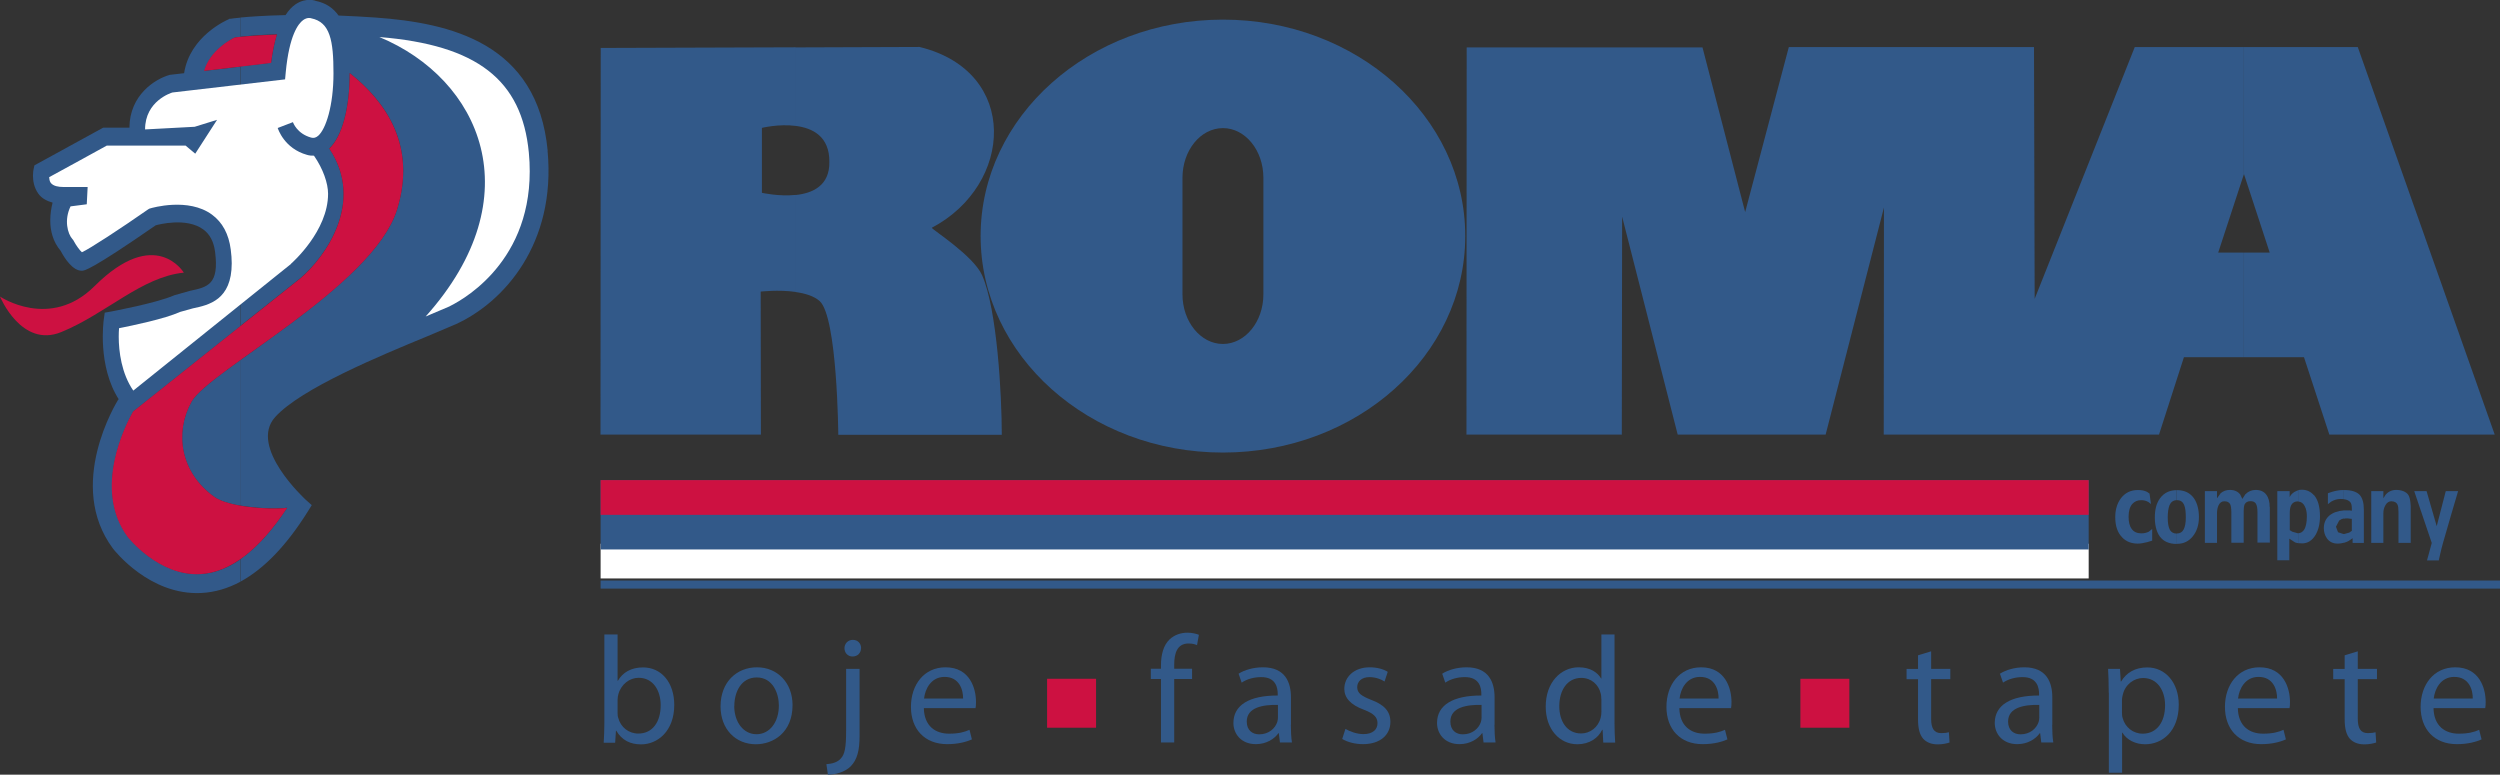 <?xml version="1.0" encoding="UTF-8"?> <svg xmlns="http://www.w3.org/2000/svg" id="Layer_2" data-name="Layer 2" viewBox="0 0 226.77 70.27"><rect x="0" y="0" width="226.77" height="70.27" fill="#333333" stroke="none"/><g id="Layer_2-2" data-name="Layer 2"><g><rect x="54.48" y="49.32" width="134.98" height="3.15" fill="#fff"></rect><path d="m213.87,4.27h-10.33v11.5l2.34,7.14h-2.34v9.49h5.45s2.3,7.02,2.3,7.02h15l-12.42-35.15Zm-10.33,0h-9.9l-9.08,22.84c0-.13-.06-22.84-.06-22.84h-22.24l-3.96,14.97-3.87-14.94h-21.39s-.02,35.12-.02,35.12h14.09l.03-19.77,5.04,19.77h13.42l5.29-20.6-.02,20.6h24.97l2.26-7.02h5.45v-9.49h-2.34l2.34-7.14h0s0-11.5,0-11.5Z" fill="#325989" fill-rule="evenodd"></path><path d="m84.54,20.65c7.37-3.89,7.99-14.16-1.13-16.39l-11.24.04v7.12c1.54.19,3.09.96,3.06,3.28.03,2.13-1.51,2.83-3.06,2.99v8.8c.85.12,1.67.36,2.18.82,1.61,1.45,1.69,12.13,1.69,12.13h14.83c0-3.65-.43-11.41-1.78-14.46-.78-1.78-4.56-4.17-4.56-4.31Zm-12.37-16.36l-17.68.06-.02,35.07h14.55l-.02-12.97s1.63-.19,3.17.03v-8.8c-1.53.16-3.06-.19-3.06-.19v-5.89s1.53-.38,3.06-.18v-7.12Z" fill="#325989" fill-rule="evenodd"></path><path d="m110.93,1.78h0v9.84h0c2.02,0,3.67,2.01,3.67,4.51v10.57c0,2.48-1.65,4.5-3.67,4.5h0v9.85h0c12.14,0,21.98-8.79,21.98-19.64S123.06,1.78,110.93,1.78Zm0,0c-12.14,0-21.98,8.79-21.98,19.63s9.84,19.64,21.98,19.64v-9.85c-2.02,0-3.67-2.02-3.67-4.5v-10.57c0-2.49,1.64-4.51,3.67-4.51V1.78Z" fill="#325989" fill-rule="evenodd"></path><rect x="54.48" y="43.55" width="134.98" height="6.29" fill="#325989"></rect><rect x="54.48" y="43.55" width="134.98" height="3.15" fill="#cd1141"></rect><path d="m195.21,47.99l-.3.24c-.2.1-.42.15-.67.15-.39,0-.68-.13-.87-.39-.2-.26-.29-.64-.29-1.11,0-.52.11-.91.34-1.17.2-.22.46-.34.8-.34.26,0,.48.06.67.18l.22.17-.13-.95-.24-.16c-.22-.11-.49-.16-.82-.16-.66,0-1.18.26-1.56.78-.33.46-.49,1.02-.49,1.68,0,.81.21,1.42.64,1.85.36.37.83.55,1.41.55.24,0,.53-.05.88-.14l.42-.13v-1.06Z" fill="#325989" fill-rule="evenodd"></path><path d="m199.01,45.2c-.35-.49-.86-.74-1.53-.74h-.02v.91h.02c.32,0,.54.16.66.49.09.24.13.59.13,1.07,0,.98-.26,1.46-.79,1.46h-.02v.94h.02c.59,0,1.07-.23,1.44-.7.36-.46.54-1.04.54-1.72s-.15-1.28-.45-1.71Zm-1.55-.74c-.68,0-1.18.26-1.53.74-.32.44-.47,1.01-.47,1.73s.15,1.32.45,1.73c.34.46.85.68,1.54.68v-.94c-.29,0-.49-.11-.62-.33-.13-.22-.2-.6-.2-1.13,0-.49.06-.85.16-1.11.13-.3.34-.45.65-.46v-.91Z" fill="#325989" fill-rule="evenodd"></path><path d="m205.88,46.01c0-.49-.1-.87-.32-1.15-.21-.28-.53-.42-.96-.42-.36,0-.68.14-.94.41l-.26.41-.2-.41c-.21-.27-.52-.41-.93-.41-.33,0-.6.1-.83.29l-.34.47v-.65h-1.1v4.69h1.1v-2.7c0-.27.05-.5.14-.7.12-.25.29-.37.52-.37.25,0,.42.08.52.24.08.14.12.39.12.75v2.77h1.12v-2.9c0-.26.03-.45.09-.59.1-.18.27-.28.53-.28.24,0,.4.08.49.23.09.15.14.41.14.76v2.77h1.12v-3.24Z" fill="#325989" fill-rule="evenodd"></path><path d="m209.89,44.92c-.29-.33-.66-.5-1.1-.5-.11,0-.21.01-.32.04v1.03c.26.02.46.16.59.43.13.24.19.55.19.91,0,.57-.09.99-.26,1.24-.13.18-.3.29-.52.3v.9c.1.01.21.02.34.02.52,0,.92-.26,1.23-.77.26-.45.4-1.01.4-1.68,0-.87-.18-1.51-.54-1.93Zm-1.42-.45c-.12.04-.24.09-.36.16-.21.14-.35.3-.42.47v-.55h-1.12v6.27h1.09v-1.96l.52.34c.08.03.18.06.3.07v-.9h-.06s-.49-.14-.49-.14l-.23-.14v-1.57c0-.29.04-.52.13-.7.12-.22.32-.34.59-.34h.06s0-1.03,0-1.03Z" fill="#325989" fill-rule="evenodd"></path><path d="m214.42,46.23c0-.62-.13-1.06-.38-1.34-.28-.29-.75-.44-1.43-.44v.83c.29.04.49.14.61.31.07.11.11.29.11.54v.2l-.18-.03h-.24c-.1,0-.2,0-.3,0v.75c.09-.02.19-.03.3-.03l.35.04h.07v1.09l-.23.16-.49.14v.79c.15-.04.29-.1.43-.17l.36-.25v.43h1.02v-3.02Zm-1.82-1.78h-.01c-.34,0-.67.05-1.01.15l-.42.14v.99l.3-.23c.26-.15.54-.24.85-.24.11,0,.2,0,.29.02v-.83h0Zm0,1.85c-.55.04-.98.2-1.3.46-.34.29-.51.67-.51,1.15,0,.34.09.65.27.91.23.33.56.49.99.49.19,0,.38-.03.56-.08v-.79h-.04s-.49-.16-.49-.16l-.19-.5.29-.56c.12-.09.26-.16.43-.19v-.75Z" fill="#325989" fill-rule="evenodd"></path><path d="m218.44,44.87c-.22-.29-.63-.43-1.09-.43-.39,0-.71.15-.96.44l-.2.32v-.65h-1.1v4.69h1.1v-2.7c0-.26.06-.5.19-.72.13-.23.31-.35.53-.35.29,0,.48.11.57.32.06.13.08.35.08.68v2.77h1.11v-3.24s0-.84-.24-1.14Z" fill="#325989" fill-rule="evenodd"></path><path d="m221.03,47.73l-.92-3.18h-1.12l1.59,4.7-.43,1.58h1.07l.09-.42c.09-.39.17-.74.26-1.06.13-.51,1.4-4.8,1.4-4.8h-1.12l-.82,3.18Z" fill="#325989" fill-rule="evenodd"></path><rect x="54.48" y="52.66" width="172.29" height=".73" fill="#325989"></rect><path d="m49.68,13.69c-.92-9.81-8.84-11.61-15.63-12.1-1.19-.08-2.3-.14-3.34-.18-.46-.65-1.12-1.14-2.08-1.33.04,0-.84-.35-1.82.31-.34.23-.64.56-.91.98-1.88.04-3.26.14-4.08.22v1.73c.62-.06,1.74-.16,3.3-.21-.23.74-.4,1.6-.53,2.58l-2.78.33v23.54l5.47-4.35c2.31-2,5.8-6.93,2.59-11.74,1.16-1.1,1.85-3.64,1.85-6.84h0c3.3,2.6,6.09,6.61,4.29,12.39-1.51,4.84-9.14,9.99-14.19,13.63v13.21c1.41.24,3.06.31,4.21.2,0,0,.01,0,.01.01-1.37,2.08-2.79,3.64-4.23,4.65v2.04c2.14-1.16,4.18-3.28,6.09-6.33l.38-.61-.54-.48c-.05-.05-5.23-4.79-2.78-7.51,2.34-2.59,9.52-5.56,13.81-7.33l2.57-1.09c4.34-1.97,9.12-7.28,8.33-15.73ZM21.81,1.6c-.54.05-.84.09-.88.1h-.11s-.1.06-.1.06c-.14.06-3.5,1.51-4.02,4.88-.79.09-1.3.15-1.3.15-1.33.37-3.64,1.82-3.66,4.79h-2.38l-6.24,3.42-.08.38c-.01.05-.05.26-.05.55,0,.45.09,1.09.49,1.64.3.42.76.66,1.29.81-.11.45-.21,1-.21,1.61,0,.91.22,1.91.94,2.76.38.72,1.1,1.81,1.92,1.81.22,0,.77-.01,6.7-4.12.24-.07,2.8-.75,4.33.38.59.44.94,1.1,1.06,2.03.38,2.97-.68,3.19-2.27,3.53l-1.42.4c-1.63.72-5.76,1.48-5.8,1.49l-.52.09-.08.57c-.03.19-.59,4.29,1.37,7.32l-.05-.03c-.19.31-4.78,7.77-.5,13.53.14.18,3.33,4.27,8.01,4.04,1.22-.06,2.42-.41,3.59-1.04v-2.04c-1.2.84-2.42,1.3-3.66,1.36-3.77.19-6.53-3.33-6.56-3.36-3.24-4.37-.14-10.3.48-11.39l9.74-7.76V6.04l-3.3.39c.55-1.86,2.38-2.84,2.78-3.03.07-.01.25-.03.52-.06v-1.73h0Zm0,31.06v13.21c-.99-.17-1.86-.43-2.35-.78-3.11-2.2-3.66-5.85-2.09-8.66.48-.86,2.21-2.17,4.43-3.77Z" fill="#325989" fill-rule="evenodd"></path><path d="m26.41,23.93s-13.25,10.65-14.32,11.5c-1.07-1.55-1.32-3.56-1.32-4.88,0-.32.01-.56.03-.78,1.21-.24,4.12-.84,5.55-1.48l1.15-.32c1.43-.3,3.52-.75,3.52-4.09,0-.38-.03-.79-.09-1.25-.18-1.4-.75-2.46-1.7-3.16-2.14-1.58-5.46-.61-5.59-.57l-.1.03-.1.06c-2.51,1.75-5.32,3.59-6.01,3.89-.18-.15-.51-.59-.74-1.02l-.05-.09-.07-.08c-.44-.49-.77-1.73-.17-2.97,0,0,1.46-.18,1.47-.19l.08-1.57h-2.24c-.38,0-.88-.07-1.11-.38-.11-.16-.13-.35-.14-.51.69-.38,4.95-2.7,5.22-2.86h7.16l.87.73,1.98-3.07-2.03.63-4.5.24c0-2.59,2.38-3.32,2.48-3.35l10.22-1.19.06-.65c.32-3.35,1.13-4.4,1.58-4.73.38-.27.69-.18.73-.16,1.72.35,2.02,2.02,2.02,4.99s-.7,5.06-1.38,5.66c-.21.18-.41.24-.65.17-1.29-.36-1.63-1.36-1.65-1.4l-1.38.53c.03.07.58,1.86,2.67,2.44.21.06.42.08.62.07.84,1.21,1.28,2.52,1.28,3.46,0,3.36-3.21,6.21-3.38,6.36Z" fill="#fff" fill-rule="evenodd"></path><path d="m16.68,24.74s-2.57-4.3-8.11,1.22c-4.03,4.01-8.57.94-8.57.94,0,0,1.94,4.71,5.56,3.22,4.1-1.68,7.29-5.01,11.12-5.39Z" fill="#cd1141" fill-rule="evenodd"></path><path d="m31.72,6.63h0c0,3.21-.69,5.75-1.85,6.85,3.21,4.81-.28,9.74-2.59,11.74l-15.21,12.11c-.62,1.09-3.72,7.02-.48,11.39.03.03,2.79,3.55,6.56,3.36,2.72-.14,5.37-2.19,7.89-6,0,0,0,0-.01-.01-1.96.19-5.37-.14-6.56-.98-3.11-2.2-3.66-5.85-2.09-8.66,1.57-2.81,16.46-10.43,18.63-17.4,1.8-5.78-.99-9.79-4.29-12.4Z" fill="#cd1141" fill-rule="evenodd"></path><path d="m21.29,3.4c-.4.19-2.24,1.17-2.78,3.03,2.44-.29,5.5-.65,6.08-.72.12-.98.3-1.84.53-2.58-2.25.08-3.59.23-3.82.27Z" fill="#cd1141" fill-rule="evenodd"></path><path d="m40.64,27.85l-2.03.86c9.75-10.89,4.96-21.55-4.2-25.35,8.86.72,12.93,3.88,13.56,10.49.06.59.08,1.15.08,1.7,0,8.66-6.61,11.93-7.41,12.3Z" fill="#fff" fill-rule="evenodd"></path><g><path d="m54.82,57.55h1.2v4.2h.03c.43-.75,1.2-1.21,2.28-1.21,1.67,0,2.83,1.38,2.83,3.4,0,2.39-1.52,3.58-3.01,3.58-.97,0-1.74-.37-2.25-1.24h-.03l-.07,1.09h-1.04c.03-.46.06-1.13.06-1.73v-8.08Zm1.2,7.13c0,.15.01.3.06.44.22.84.94,1.42,1.82,1.42,1.28,0,2.03-1.04,2.03-2.57,0-1.34-.69-2.49-2-2.49-.81,0-1.59.58-1.84,1.49-.04.15-.07.32-.07.51v1.19Z" fill="#325989"></path><path d="m71.89,63.96c0,2.47-1.73,3.55-3.33,3.55-1.8,0-3.2-1.33-3.2-3.44,0-2.22,1.48-3.54,3.31-3.54s3.22,1.39,3.22,3.43Zm-5.29.07c0,1.46.83,2.57,2.02,2.57s2.03-1.09,2.03-2.6c0-1.13-.57-2.55-2-2.55s-2.04,1.33-2.04,2.58Z" fill="#325989"></path><path d="m74.95,69.32c.57-.04,1.04-.19,1.33-.53.33-.37.47-.9.47-2.5v-5.62h1.22v6.09c0,1.3-.21,2.14-.8,2.75-.54.54-1.42.76-2.07.76l-.14-.95Zm3.15-10.52c0,.4-.28.75-.77.75-.44,0-.73-.35-.73-.75s.3-.76.76-.76.75.34.75.76Z" fill="#325989"></path><path d="m83.8,64.23c.03,1.64,1.06,2.32,2.29,2.32.87,0,1.41-.15,1.85-.35l.22.87c-.43.19-1.17.43-2.24.43-2.06,0-3.29-1.37-3.29-3.38s1.19-3.59,3.14-3.59c2.2,0,2.76,1.91,2.76,3.13,0,.25-.01.43-.04.57h-4.7Zm3.56-.87c.01-.76-.32-1.96-1.68-1.96-1.24,0-1.77,1.12-1.86,1.96h3.55Z" fill="#325989"></path><path d="m105.31,67.35v-5.76h-.92v-.93h.92v-.32c0-.94.22-1.8.77-2.33.46-.44,1.06-.62,1.63-.62.44,0,.8.1,1.04.19l-.17.94c-.18-.08-.41-.15-.77-.15-1.04,0-1.3.9-1.3,1.93v.36h1.62v.93h-1.62v5.76h-1.2Z" fill="#325989"></path><path d="m117.09,65.75c0,.58.03,1.15.1,1.6h-1.09l-.1-.84h-.04c-.37.52-1.09.99-2.04.99-1.35,0-2.04-.95-2.04-1.92,0-1.62,1.44-2.5,4.02-2.49v-.14c0-.54-.15-1.55-1.52-1.53-.64,0-1.28.18-1.75.5l-.28-.81c.55-.35,1.37-.58,2.21-.58,2.04,0,2.54,1.39,2.54,2.72v2.5Zm-1.17-1.81c-1.33-.03-2.83.21-2.83,1.51,0,.8.52,1.16,1.13,1.16.88,0,1.45-.55,1.64-1.12.04-.14.06-.28.06-.39v-1.16Z" fill="#325989"></path><path d="m122.05,66.12c.37.22,1.01.47,1.62.47.87,0,1.28-.43,1.28-.99s-.35-.88-1.23-1.22c-1.21-.44-1.78-1.09-1.78-1.89,0-1.08.88-1.96,2.31-1.96.68,0,1.27.18,1.63.41l-.29.88c-.26-.17-.75-.4-1.37-.4-.72,0-1.11.41-1.11.91,0,.55.39.8,1.26,1.15,1.15.43,1.75,1.01,1.75,2,0,1.19-.93,2.02-2.49,2.02-.73,0-1.41-.19-1.88-.47l.29-.91Z" fill="#325989"></path><path d="m135.56,65.75c0,.58.03,1.15.1,1.6h-1.09l-.1-.84h-.04c-.37.52-1.09.99-2.04.99-1.35,0-2.04-.95-2.04-1.92,0-1.62,1.44-2.5,4.02-2.49v-.14c0-.54-.15-1.55-1.52-1.53-.64,0-1.28.18-1.75.5l-.28-.81c.55-.35,1.37-.58,2.21-.58,2.04,0,2.54,1.39,2.54,2.72v2.5Zm-1.17-1.81c-1.33-.03-2.83.21-2.83,1.51,0,.8.52,1.16,1.13,1.16.88,0,1.45-.55,1.64-1.12.04-.14.06-.28.06-.39v-1.16Z" fill="#325989"></path><path d="m146.45,57.55v8.08c0,.59.03,1.27.06,1.73h-1.08l-.06-1.16h-.04c-.36.75-1.16,1.31-2.25,1.31-1.62,0-2.87-1.37-2.87-3.4-.01-2.22,1.38-3.58,3-3.58,1.04,0,1.71.48,2.02,1.01h.03v-3.99h1.2Zm-1.2,5.84c0-.15-.01-.36-.06-.51-.18-.76-.84-1.39-1.75-1.39-1.26,0-2,1.1-2,2.57,0,1.35.68,2.47,1.98,2.47.81,0,1.56-.55,1.78-1.45.04-.17.06-.33.06-.53v-1.16Z" fill="#325989"></path><path d="m152.33,64.23c.03,1.64,1.06,2.32,2.29,2.32.87,0,1.41-.15,1.85-.35l.22.87c-.43.19-1.17.43-2.24.43-2.06,0-3.29-1.37-3.29-3.38s1.19-3.59,3.14-3.59c2.2,0,2.76,1.91,2.76,3.13,0,.25-.01.43-.04.57h-4.7Zm3.56-.87c.01-.76-.32-1.96-1.68-1.96-1.24,0-1.77,1.12-1.86,1.96h3.55Z" fill="#325989"></path><path d="m175.17,59.07v1.6h1.74v.93h-1.74v3.6c0,.83.24,1.3.91,1.3.33,0,.53-.03.7-.08l.06.93c-.23.08-.61.17-1.08.17-.57,0-1.02-.19-1.31-.51-.33-.37-.47-.97-.47-1.75v-3.65h-1.04v-.93h1.04v-1.24l1.19-.36Z" fill="#325989"></path><path d="m186.15,65.75c0,.58.03,1.15.1,1.6h-1.09l-.1-.84h-.04c-.37.52-1.09.99-2.04.99-1.35,0-2.04-.95-2.04-1.92,0-1.62,1.44-2.5,4.02-2.49v-.14c0-.54-.15-1.55-1.52-1.53-.64,0-1.28.18-1.75.5l-.28-.81c.55-.35,1.37-.58,2.21-.58,2.04,0,2.54,1.39,2.54,2.72v2.5Zm-1.17-1.81c-1.33-.03-2.83.21-2.83,1.51,0,.8.52,1.16,1.13,1.16.88,0,1.45-.55,1.64-1.12.04-.14.06-.28.06-.39v-1.16Z" fill="#325989"></path><path d="m191.28,62.85c0-.86-.03-1.55-.06-2.18h1.08l.07,1.15h.03c.48-.81,1.28-1.28,2.38-1.28,1.63,0,2.85,1.37,2.85,3.38,0,2.4-1.48,3.59-3.05,3.59-.88,0-1.66-.39-2.06-1.05h-.03v3.63h-1.2v-7.24Zm1.2,1.78c0,.18.01.35.06.5.22.84.95,1.42,1.82,1.42,1.28,0,2.03-1.05,2.03-2.58,0-1.33-.7-2.47-1.99-2.47-.83,0-1.62.58-1.84,1.49-.04.15-.08.33-.08.48v1.16Z" fill="#325989"></path><path d="m202.99,64.23c.03,1.64,1.06,2.32,2.29,2.32.87,0,1.41-.15,1.85-.35l.22.87c-.43.19-1.17.43-2.24.43-2.06,0-3.29-1.37-3.29-3.38s1.19-3.59,3.14-3.59c2.2,0,2.76,1.91,2.76,3.13,0,.25-.01.43-.04.57h-4.7Zm3.56-.87c.01-.76-.32-1.96-1.68-1.96-1.24,0-1.77,1.12-1.86,1.96h3.55Z" fill="#325989"></path><path d="m213.87,59.07v1.6h1.74v.93h-1.74v3.6c0,.83.24,1.3.91,1.3.33,0,.53-.03.7-.08l.06.93c-.23.08-.61.17-1.08.17-.57,0-1.02-.19-1.31-.51-.33-.37-.47-.97-.47-1.75v-3.65h-1.04v-.93h1.04v-1.24l1.19-.36Z" fill="#325989"></path><path d="m220.74,64.23c.03,1.64,1.06,2.32,2.29,2.32.87,0,1.41-.15,1.85-.35l.22.87c-.43.19-1.17.43-2.24.43-2.06,0-3.29-1.37-3.29-3.38s1.19-3.59,3.14-3.59c2.2,0,2.76,1.91,2.76,3.13,0,.25-.01.43-.04.57h-4.7Zm3.56-.87c.01-.76-.32-1.96-1.68-1.96-1.24,0-1.77,1.12-1.86,1.96h3.55Z" fill="#325989"></path></g><rect x="94.98" y="61.57" width="4.44" height="4.44" fill="#cd1141"></rect><rect x="163.31" y="61.57" width="4.44" height="4.44" fill="#cd1141"></rect></g></g></svg> 